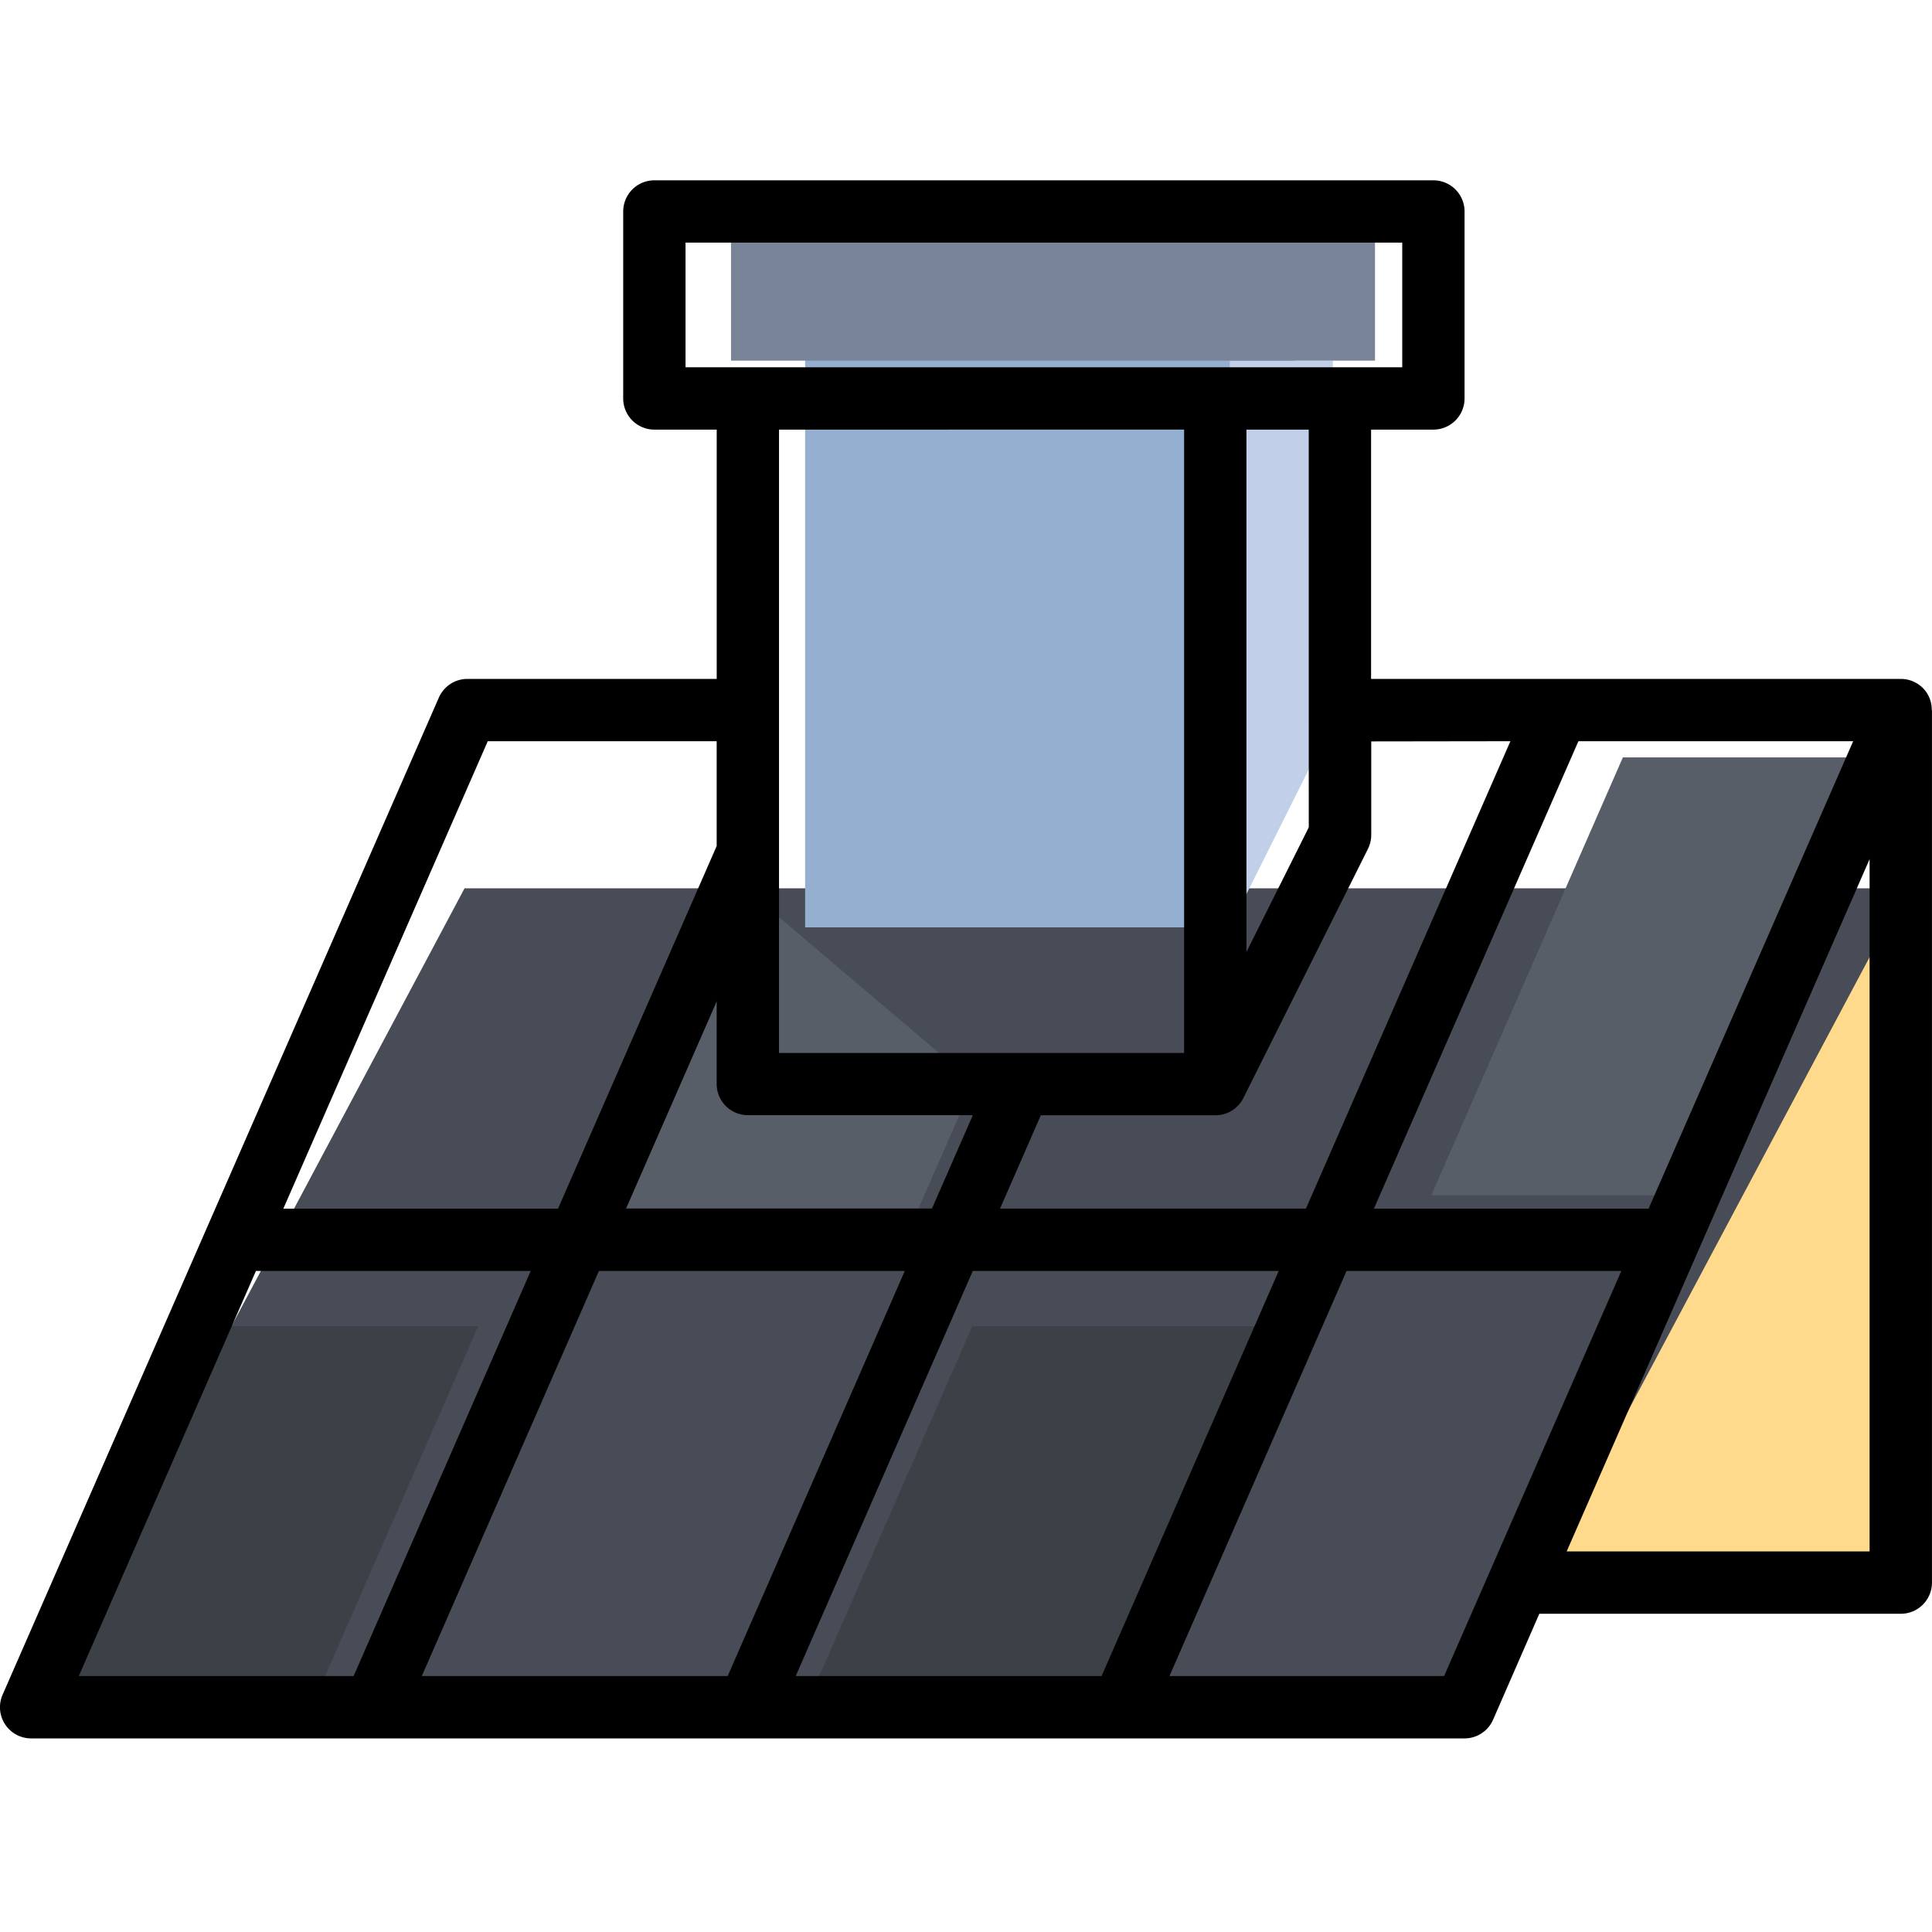<?xml version="1.0" encoding="UTF-8"?>
<svg xmlns="http://www.w3.org/2000/svg" xmlns:xlink="http://www.w3.org/1999/xlink" width="60" height="60" viewBox="0 0 60 60">
  <defs>
    <clipPath id="clip-path">
      <rect id="Rectangle_3880" data-name="Rectangle 3880" width="60" height="60" transform="translate(-6769 3063)" fill="#fff"></rect>
    </clipPath>
  </defs>
  <g id="Couverture" transform="translate(6769 -3063)" clip-path="url(#clip-path)">
    <g id="Couverture-2" data-name="Couverture" transform="translate(-6769 3068.6)">
      <g id="Layer_32" data-name="Layer 32" transform="translate(0 0)">
        <path id="Tracé_39213" data-name="Tracé 39213" d="M43,46.4H58.2V24Z" transform="translate(1 -2.013)" fill="#ffd98c"></path>
        <path id="Tracé_39214" data-name="Tracé 39214" d="M60.4,24,46.774,49.6H2L15.627,24Z" transform="translate(-1.2 -2.013)" fill="#474c56"></path>
        <path id="Tracé_39215" data-name="Tracé 39215" d="M10.8,53l5.25-12H7.25L2,53Z" transform="translate(-1.2 -5.413)" fill="#3c4047"></path>
        <path id="Tracé_39216" data-name="Tracé 39216" d="M30.913,34.514l-1.75,4h-9.6l4.35-9.943Z" transform="translate(-0.675 -6.499)" fill="#585e68"></path>
        <path id="Tracé_39217" data-name="Tracé 39217" d="M34.6,53l5.25-12h-9.6L25,53Z" transform="translate(-0.054 -5.413)" fill="#3c4047"></path>
        <path id="Tracé_39218" data-name="Tracé 39218" d="M49.513,24l-5.95,13.6h8.8L58.313,24Z" transform="translate(0.887 -6.079)" fill="#585e68"></path>
        <path id="Tracé_39219" data-name="Tracé 39219" d="M25,12V31.2H37l3.2-6.4V12Z" transform="translate(0.004 -8)" fill="#95afd1"></path>
        <path id="Tracé_39220" data-name="Tracé 39220" d="M40,14V31.6l3.2-6.4V14Z" transform="translate(-1.807 -8.4)" fill="#c1cfe8"></path>
        <path id="Tracé_39221" data-name="Tracé 39221" d="M22,8H42v4.8H22Z" transform="translate(0.702 -7.2)" fill="#798499"></path>
        <path id="Tracé_39222" data-name="Tracé 39222" d="M60.843,22.922a.968.968,0,0,0-.81-.438H43.581V14.742h1.935a.968.968,0,0,0,.968-.968V7.968A.968.968,0,0,0,45.517,7H21.323a.968.968,0,0,0-.968.968v5.806a.968.968,0,0,0,.968.968h1.936v7.742H15.516a.968.968,0,0,0-.886.581L1.081,54.033a.968.968,0,0,0,.886,1.355H46.484a.968.968,0,0,0,.886-.581l1.436-3.29H60.033A.968.968,0,0,0,61,50.549v-27.1h-.007A.96.96,0,0,0,60.843,22.922ZM52.2,38.936H43.669L50.02,24.419h8.533ZM47.908,24.419l-6.35,14.516h-9.5l1.267-2.9h5.419a.968.968,0,0,0,.871-.535l3.871-7.742a.968.968,0,0,0,.1-.433v-2.9ZM24.226,36.032h6.988l-1.27,2.9h-9.5L23.258,32.5v2.564A.968.968,0,0,0,24.226,36.032ZM29.1,40.871l-5.5,12.581h-9.5l5.5-12.581Zm2.112,0h9.5l-5.5,12.581h-9.5ZM41.646,27.094,39.71,30.965V14.742h1.935ZM22.291,8.935H44.549v3.871H22.291Zm15.484,5.806V34.1H25.194V14.742ZM16.149,24.419h7.109v3.255L18.331,38.936H9.8Zm-7.2,16.452h8.534l-5.5,12.581H3.447Zm36.9,12.581H37.319l5.5-12.581h8.534Zm3.806-3.871,9.408-21.5v21.5Z" transform="translate(-1.001 -7)"></path>
      </g>
    </g>
  </g>
</svg>
